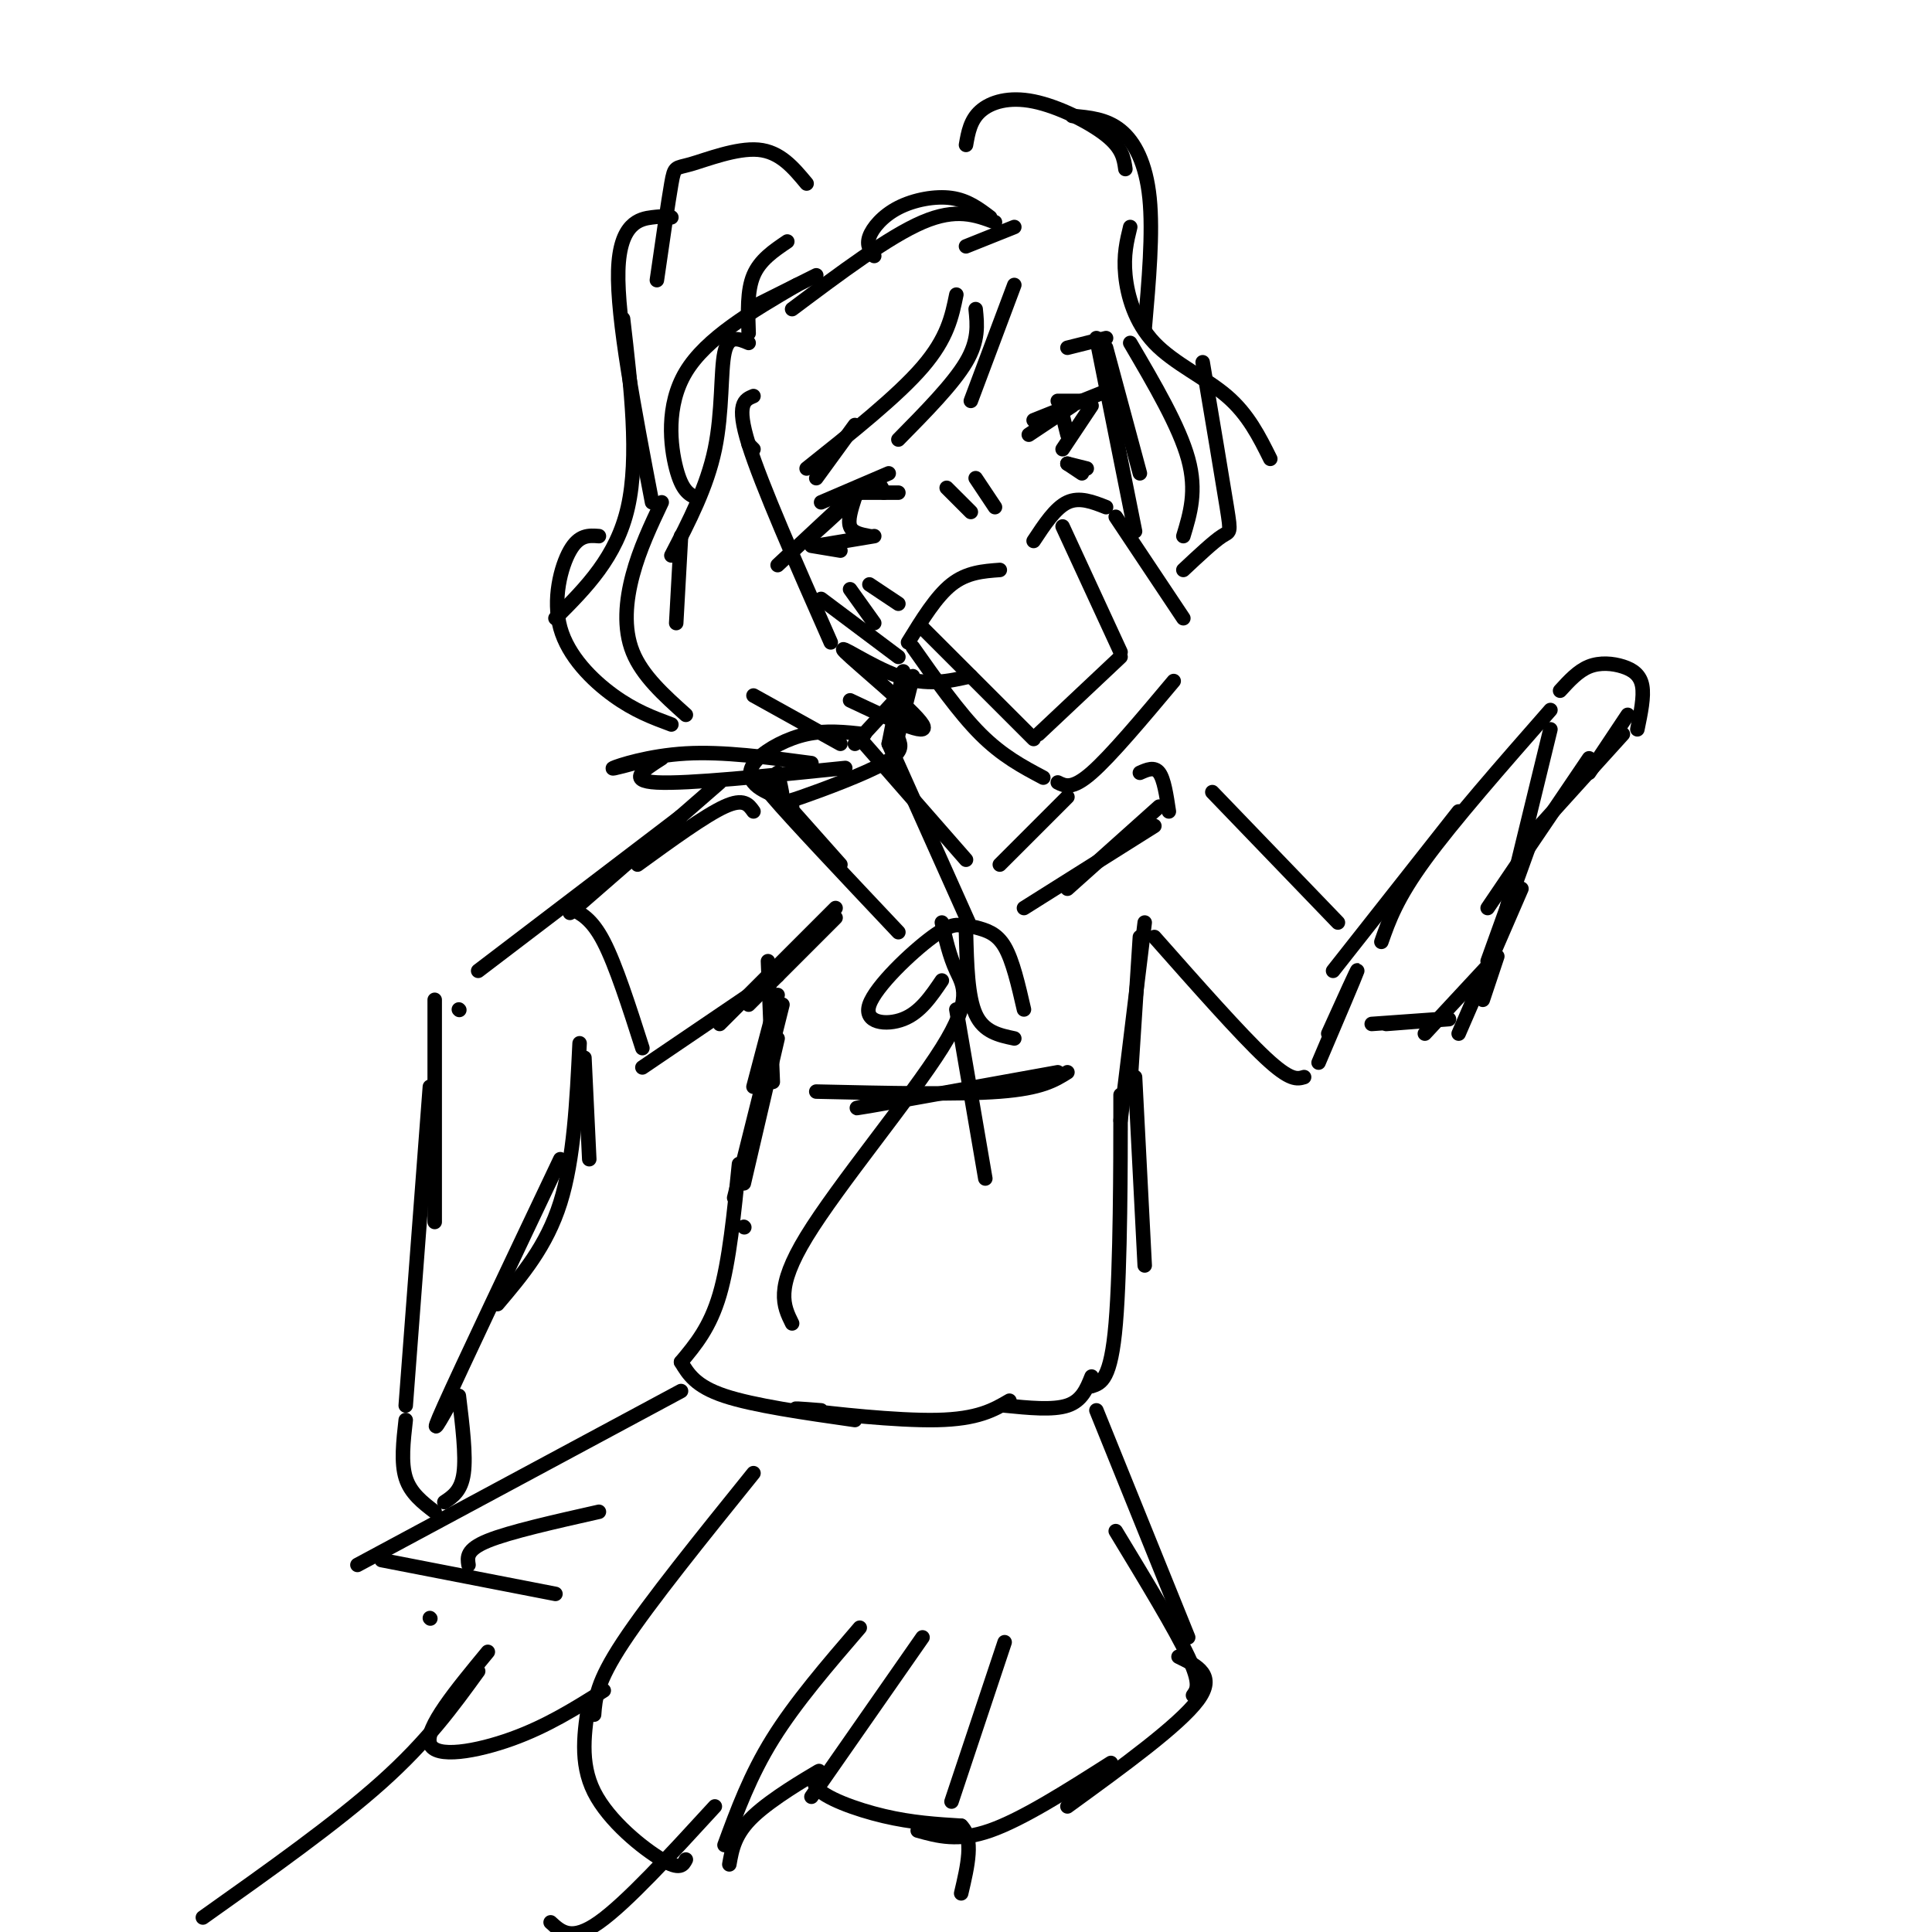 <svg viewBox='0 0 400 400' version='1.1' xmlns='http://www.w3.org/2000/svg' xmlns:xlink='http://www.w3.org/1999/xlink'><g fill='none' stroke='rgb(0,0,0)' stroke-width='3' stroke-linecap='round' stroke-linejoin='round'><path d='M188,133c2.917,-4.750 5.833,-9.500 9,-12c3.167,-2.500 6.583,-2.750 10,-3'/><path d='M214,112c2.250,-3.417 4.500,-6.833 7,-8c2.500,-1.167 5.250,-0.083 8,1'/><path d='M189,134c4.750,6.750 9.500,13.500 14,18c4.500,4.500 8.750,6.750 13,9'/><path d='M231,107c0.000,0.000 14.000,21.000 14,21'/><path d='M219,162c1.500,0.750 3.000,1.500 7,-2c4.000,-3.500 10.500,-11.250 17,-19'/><path d='M191,130c0.000,0.000 23.000,23.000 23,23'/><path d='M215,152c0.000,0.000 17.000,-16.000 17,-16'/><path d='M232,135c0.000,0.000 -12.000,-26.000 -12,-26'/><path d='M156,93c0.000,0.000 -1.000,-1.000 -1,-1'/><path d='M156,82c-1.833,0.750 -3.667,1.500 -1,10c2.667,8.500 9.833,24.750 17,41'/><path d='M229,72c0.000,0.000 7.000,26.000 7,26'/><path d='M227,70c0.000,0.000 8.000,40.000 8,40'/><path d='M176,145c8.387,3.958 16.774,7.917 15,5c-1.774,-2.917 -13.708,-12.708 -16,-15c-2.292,-2.292 5.060,2.917 11,5c5.940,2.083 10.470,1.042 15,0'/><path d='M196,101c0.000,0.000 5.000,5.000 5,5'/><path d='M202,99c0.000,0.000 4.000,6.000 4,6'/><path d='M176,122c0.000,0.000 5.000,7.000 5,7'/><path d='M180,121c0.000,0.000 6.000,4.000 6,4'/><path d='M221,96c0.000,0.000 3.000,2.000 3,2'/><path d='M221,96c0.000,0.000 4.000,1.000 4,1'/><path d='M184,98c0.000,0.000 -14.000,6.000 -14,6'/><path d='M186,102c0.000,0.000 -10.000,0.000 -10,0'/><path d='M183,102c-0.549,-1.413 -1.097,-2.826 -4,-1c-2.903,1.826 -8.159,6.892 -7,6c1.159,-0.892 8.735,-7.740 8,-7c-0.735,0.740 -9.781,9.069 -12,11c-2.219,1.931 2.391,-2.534 7,-7'/><path d='M175,104c-1.167,1.000 -7.583,7.000 -14,13'/><path d='M168,113c0.000,0.000 6.000,1.000 6,1'/><path d='M169,113c0.000,0.000 12.000,-2.000 12,-2'/><path d='M213,90c0.000,0.000 9.000,-6.000 9,-6'/><path d='M214,87c0.000,0.000 15.000,-6.000 15,-6'/><path d='M219,83c0.000,0.000 6.000,0.000 6,0'/><path d='M226,84c0.000,0.000 -6.000,9.000 -6,9'/><path d='M177,103c-0.750,2.333 -1.500,4.667 -1,6c0.500,1.333 2.250,1.667 4,2'/><path d='M220,86c0.000,0.000 1.000,4.000 1,4'/><path d='M177,88c0.000,0.000 -8.000,11.000 -8,11'/><path d='M221,72c0.000,0.000 8.000,-2.000 8,-2'/><path d='M210,59c0.000,0.000 -9.000,24.000 -9,24'/><path d='M202,64c0.333,3.250 0.667,6.500 -2,11c-2.667,4.500 -8.333,10.250 -14,16'/><path d='M198,61c-0.917,4.500 -1.833,9.000 -7,15c-5.167,6.000 -14.583,13.500 -24,21'/><path d='M170,124c0.000,0.000 16.000,12.000 16,12'/><path d='M189,141c0.000,0.000 -12.000,13.000 -12,13'/><path d='M174,154c0.000,0.000 -18.000,-10.000 -18,-10'/><path d='M187,139c0.000,0.000 -3.000,15.000 -3,15'/><path d='M189,140c0.000,0.000 -4.000,16.000 -4,16'/><path d='M186,153c0.542,1.351 1.083,2.702 -3,5c-4.083,2.298 -12.792,5.542 -17,7c-4.208,1.458 -3.917,1.131 -4,0c-0.083,-1.131 -0.542,-3.065 -1,-5'/><path d='M175,159c-16.333,1.667 -32.667,3.333 -39,3c-6.333,-0.333 -2.667,-2.667 1,-5'/><path d='M168,158c-9.133,-1.222 -18.267,-2.444 -26,-2c-7.733,0.444 -14.067,2.556 -15,3c-0.933,0.444 3.533,-0.778 8,-2'/><path d='M179,152c-4.000,-0.435 -8.000,-0.869 -12,0c-4.000,0.869 -8.000,3.042 -10,5c-2.000,1.958 -2.000,3.702 -1,5c1.000,1.298 3.000,2.149 5,3'/><path d='M158,161c0.000,0.000 16.000,18.000 16,18'/><path d='M164,167c-3.833,-3.167 -7.667,-6.333 -4,-2c3.667,4.333 14.833,16.167 26,28'/><path d='M179,154c0.000,0.000 21.000,24.000 21,24'/><path d='M184,154c0.000,0.000 17.000,38.000 17,38'/><path d='M207,179c0.000,0.000 14.000,-14.000 14,-14'/><path d='M236,160c1.500,-0.667 3.000,-1.333 4,0c1.000,1.333 1.500,4.667 2,8'/><path d='M240,167c0.000,0.000 -19.000,17.000 -19,17'/><path d='M239,171c0.000,0.000 -27.000,17.000 -27,17'/><path d='M200,192c-1.327,-0.601 -2.655,-1.202 -7,2c-4.345,3.202 -11.708,10.208 -13,14c-1.292,3.792 3.488,4.369 7,3c3.512,-1.369 5.756,-4.685 8,-8'/><path d='M200,193c0.167,6.667 0.333,13.333 2,17c1.667,3.667 4.833,4.333 8,5'/><path d='M212,209c-1.167,-5.083 -2.333,-10.167 -4,-13c-1.667,-2.833 -3.833,-3.417 -6,-4'/><path d='M195,191c0.792,3.470 1.583,6.940 3,10c1.417,3.060 3.458,5.708 -3,16c-6.458,10.292 -21.417,28.226 -28,39c-6.583,10.774 -4.792,14.387 -3,18'/><path d='M198,209c0.000,0.000 6.000,35.000 6,35'/><path d='M156,168c-1.000,-1.417 -2.000,-2.833 -6,-1c-4.000,1.833 -11.000,6.917 -18,12'/><path d='M149,162c0.000,0.000 -31.000,27.000 -31,27'/><path d='M141,169c0.000,0.000 -42.000,32.000 -42,32'/><path d='M95,209c0.000,0.000 0.100,0.100 0.1,0.1'/><path d='M90,207c0.000,0.000 0.000,46.000 0,46'/><path d='M89,225c0.000,0.000 -5.000,66.000 -5,66'/><path d='M121,219c0.000,0.000 1.000,21.000 1,21'/><path d='M120,216c-0.583,12.000 -1.167,24.000 -4,33c-2.833,9.000 -7.917,15.000 -13,21'/><path d='M116,240c-10.167,21.417 -20.333,42.833 -24,51c-3.667,8.167 -0.833,3.083 2,-2'/><path d='M84,294c-0.500,4.417 -1.000,8.833 0,12c1.000,3.167 3.500,5.083 6,7'/><path d='M92,311c1.750,-1.167 3.500,-2.333 4,-6c0.500,-3.667 -0.250,-9.833 -1,-16'/><path d='M118,188c2.250,1.083 4.500,2.167 7,7c2.500,4.833 5.250,13.417 8,22'/><path d='M133,221c0.000,0.000 28.000,-19.000 28,-19'/><path d='M149,212c0.000,0.000 24.000,-24.000 24,-24'/><path d='M173,190c0.000,0.000 -18.000,18.000 -18,18'/><path d='M159,199c0.000,0.000 1.000,25.000 1,25'/><path d='M161,206c0.000,0.000 -5.000,19.000 -5,19'/><path d='M162,208c0.000,0.000 -10.000,40.000 -10,40'/><path d='M161,215c0.000,0.000 -7.000,30.000 -7,30'/><path d='M236,194c0.000,0.000 -2.000,31.000 -2,31'/><path d='M237,191c0.000,0.000 -5.000,41.000 -5,41'/><path d='M239,194c8.917,10.083 17.833,20.167 23,25c5.167,4.833 6.583,4.417 8,4'/><path d='M251,164c0.000,0.000 26.000,27.000 26,27'/><path d='M273,220c3.833,-9.000 7.667,-18.000 8,-19c0.333,-1.000 -2.833,6.000 -6,13'/><path d='M276,201c0.000,0.000 26.000,-33.000 26,-33'/><path d='M286,195c1.583,-4.500 3.167,-9.000 9,-17c5.833,-8.000 15.917,-19.500 26,-31'/><path d='M321,151c0.000,0.000 -10.000,41.000 -10,41'/><path d='M323,143c1.869,-2.048 3.738,-4.095 6,-5c2.262,-0.905 4.917,-0.667 7,0c2.083,0.667 3.595,1.762 4,4c0.405,2.238 -0.298,5.619 -1,9'/><path d='M337,148c0.000,0.000 -8.000,12.000 -8,12'/><path d='M336,152c0.000,0.000 -19.000,21.000 -19,21'/><path d='M329,157c0.000,0.000 -21.000,31.000 -21,31'/><path d='M317,174c0.000,0.000 -9.000,25.000 -9,25'/><path d='M315,184c0.000,0.000 -13.000,30.000 -13,30'/><path d='M284,212c0.000,0.000 14.000,-1.000 14,-1'/><path d='M287,212c0.000,0.000 13.000,-1.000 13,-1'/><path d='M295,214c0.000,0.000 13.000,-14.000 13,-14'/><path d='M310,198c0.000,0.000 -3.000,9.000 -3,9'/><path d='M154,254c0.000,0.000 0.100,0.100 0.1,0.1'/><path d='M153,241c-1.000,10.083 -2.000,20.167 -4,27c-2.000,6.833 -5.000,10.417 -8,14'/><path d='M141,282c1.500,2.500 3.000,5.000 9,7c6.000,2.000 16.500,3.500 27,5'/><path d='M170,292c-3.933,-0.311 -7.867,-0.622 -3,0c4.867,0.622 18.533,2.178 27,2c8.467,-0.178 11.733,-2.089 15,-4'/><path d='M235,223c0.000,0.000 2.000,39.000 2,39'/><path d='M232,234c0.000,-5.756 0.000,-11.511 0,-3c0.000,8.511 0.000,31.289 -1,43c-1.000,11.711 -3.000,12.356 -5,13'/><path d='M226,285c-1.000,2.500 -2.000,5.000 -5,6c-3.000,1.000 -8.000,0.500 -13,0'/><path d='M169,226c14.667,0.333 29.333,0.667 38,0c8.667,-0.667 11.333,-2.333 14,-4'/><path d='M184,228c-4.917,1.000 -9.833,2.000 -4,1c5.833,-1.000 22.417,-4.000 39,-7'/><path d='M141,288c0.000,0.000 -67.000,36.000 -67,36'/><path d='M79,323c0.000,0.000 36.000,7.000 36,7'/><path d='M101,342c-6.533,7.911 -13.067,15.822 -12,19c1.067,3.178 9.733,1.622 17,-1c7.267,-2.622 13.133,-6.311 19,-10'/><path d='M122,352c-1.022,6.467 -2.044,12.933 1,19c3.044,6.067 10.156,11.733 14,14c3.844,2.267 4.422,1.133 5,0'/><path d='M150,382c2.667,-7.250 5.333,-14.500 10,-22c4.667,-7.500 11.333,-15.250 18,-23'/><path d='M151,386c0.555,-3.161 1.110,-6.322 5,-10c3.890,-3.678 11.115,-7.872 13,-9c1.885,-1.128 -1.569,0.812 0,3c1.569,2.188 8.163,4.625 14,6c5.837,1.375 10.919,1.687 16,2'/><path d='M199,378c2.667,2.667 1.333,8.333 0,14'/><path d='M197,373c0.000,0.000 11.000,-33.000 11,-33'/><path d='M168,372c0.000,0.000 23.000,-33.000 23,-33'/><path d='M227,292c0.000,0.000 19.000,47.000 19,47'/><path d='M231,317c6.167,10.167 12.333,20.333 15,26c2.667,5.667 1.833,6.833 1,8'/><path d='M244,343c3.917,1.917 7.833,3.833 4,9c-3.833,5.167 -15.417,13.583 -27,22'/><path d='M230,365c-9.167,5.833 -18.333,11.667 -25,14c-6.667,2.333 -10.833,1.167 -15,0'/><path d='M123,355c0.250,-3.333 0.500,-6.667 6,-15c5.500,-8.333 16.250,-21.667 27,-35'/><path d='M97,324c-0.250,-1.583 -0.500,-3.167 4,-5c4.500,-1.833 13.750,-3.917 23,-6'/><path d='M89,335c0.000,0.000 0.100,0.100 0.1,0.1'/><path d='M99,346c-5.250,7.250 -10.500,14.500 -20,23c-9.500,8.500 -23.250,18.250 -37,28'/><path d='M148,374c-9.167,10.000 -18.333,20.000 -24,24c-5.667,4.000 -7.833,2.000 -10,0'/><path d='M167,38c-2.744,-3.298 -5.488,-6.595 -10,-7c-4.512,-0.405 -10.792,2.083 -14,3c-3.208,0.917 -3.345,0.262 -4,4c-0.655,3.738 -1.827,11.869 -3,20'/><path d='M139,45c-0.756,-0.156 -1.511,-0.311 -4,0c-2.489,0.311 -6.711,1.089 -7,11c-0.289,9.911 3.356,28.956 7,48'/><path d='M129,66c1.667,14.333 3.333,28.667 1,39c-2.333,10.333 -8.667,16.667 -15,23'/><path d='M124,111c-2.054,-0.161 -4.107,-0.321 -6,3c-1.893,3.321 -3.625,10.125 -2,16c1.625,5.875 6.607,10.821 11,14c4.393,3.179 8.196,4.589 12,6'/><path d='M142,148c-4.511,-4.044 -9.022,-8.089 -11,-13c-1.978,-4.911 -1.422,-10.689 0,-16c1.422,-5.311 3.711,-10.156 6,-15'/><path d='M169,57c0.000,0.000 -14.000,7.000 -14,7'/><path d='M165,59c-9.400,5.511 -18.800,11.022 -23,18c-4.200,6.978 -3.200,15.422 -2,20c1.200,4.578 2.600,5.289 4,6'/><path d='M155,71c-2.089,-0.889 -4.178,-1.778 -5,2c-0.822,3.778 -0.378,12.222 -2,20c-1.622,7.778 -5.311,14.889 -9,22'/><path d='M141,111c0.000,0.000 -1.000,18.000 -1,18'/><path d='M200,51c0.000,0.000 10.000,-4.000 10,-4'/><path d='M200,30c0.446,-2.565 0.893,-5.131 3,-7c2.107,-1.869 5.875,-3.042 11,-2c5.125,1.042 11.607,4.298 15,7c3.393,2.702 3.696,4.851 4,7'/><path d='M222,24c3.533,0.311 7.067,0.622 10,3c2.933,2.378 5.267,6.822 6,14c0.733,7.178 -0.133,17.089 -1,27'/><path d='M234,47c-0.708,2.893 -1.417,5.786 -1,10c0.417,4.214 1.958,9.750 6,14c4.042,4.250 10.583,7.214 15,11c4.417,3.786 6.708,8.393 9,13'/><path d='M249,75c2.044,12.156 4.089,24.311 5,30c0.911,5.689 0.689,4.911 -1,6c-1.689,1.089 -4.844,4.044 -8,7'/><path d='M234,71c5.083,8.667 10.167,17.333 12,24c1.833,6.667 0.417,11.333 -1,16'/><path d='M181,53c-0.821,-1.095 -1.643,-2.190 -1,-4c0.643,-1.810 2.750,-4.333 6,-6c3.250,-1.667 7.643,-2.476 11,-2c3.357,0.476 5.679,2.238 8,4'/><path d='M206,46c-4.000,-1.500 -8.000,-3.000 -15,0c-7.000,3.000 -17.000,10.500 -27,18'/><path d='M155,69c-0.167,-4.417 -0.333,-8.833 1,-12c1.333,-3.167 4.167,-5.083 7,-7'/></g>
</svg>